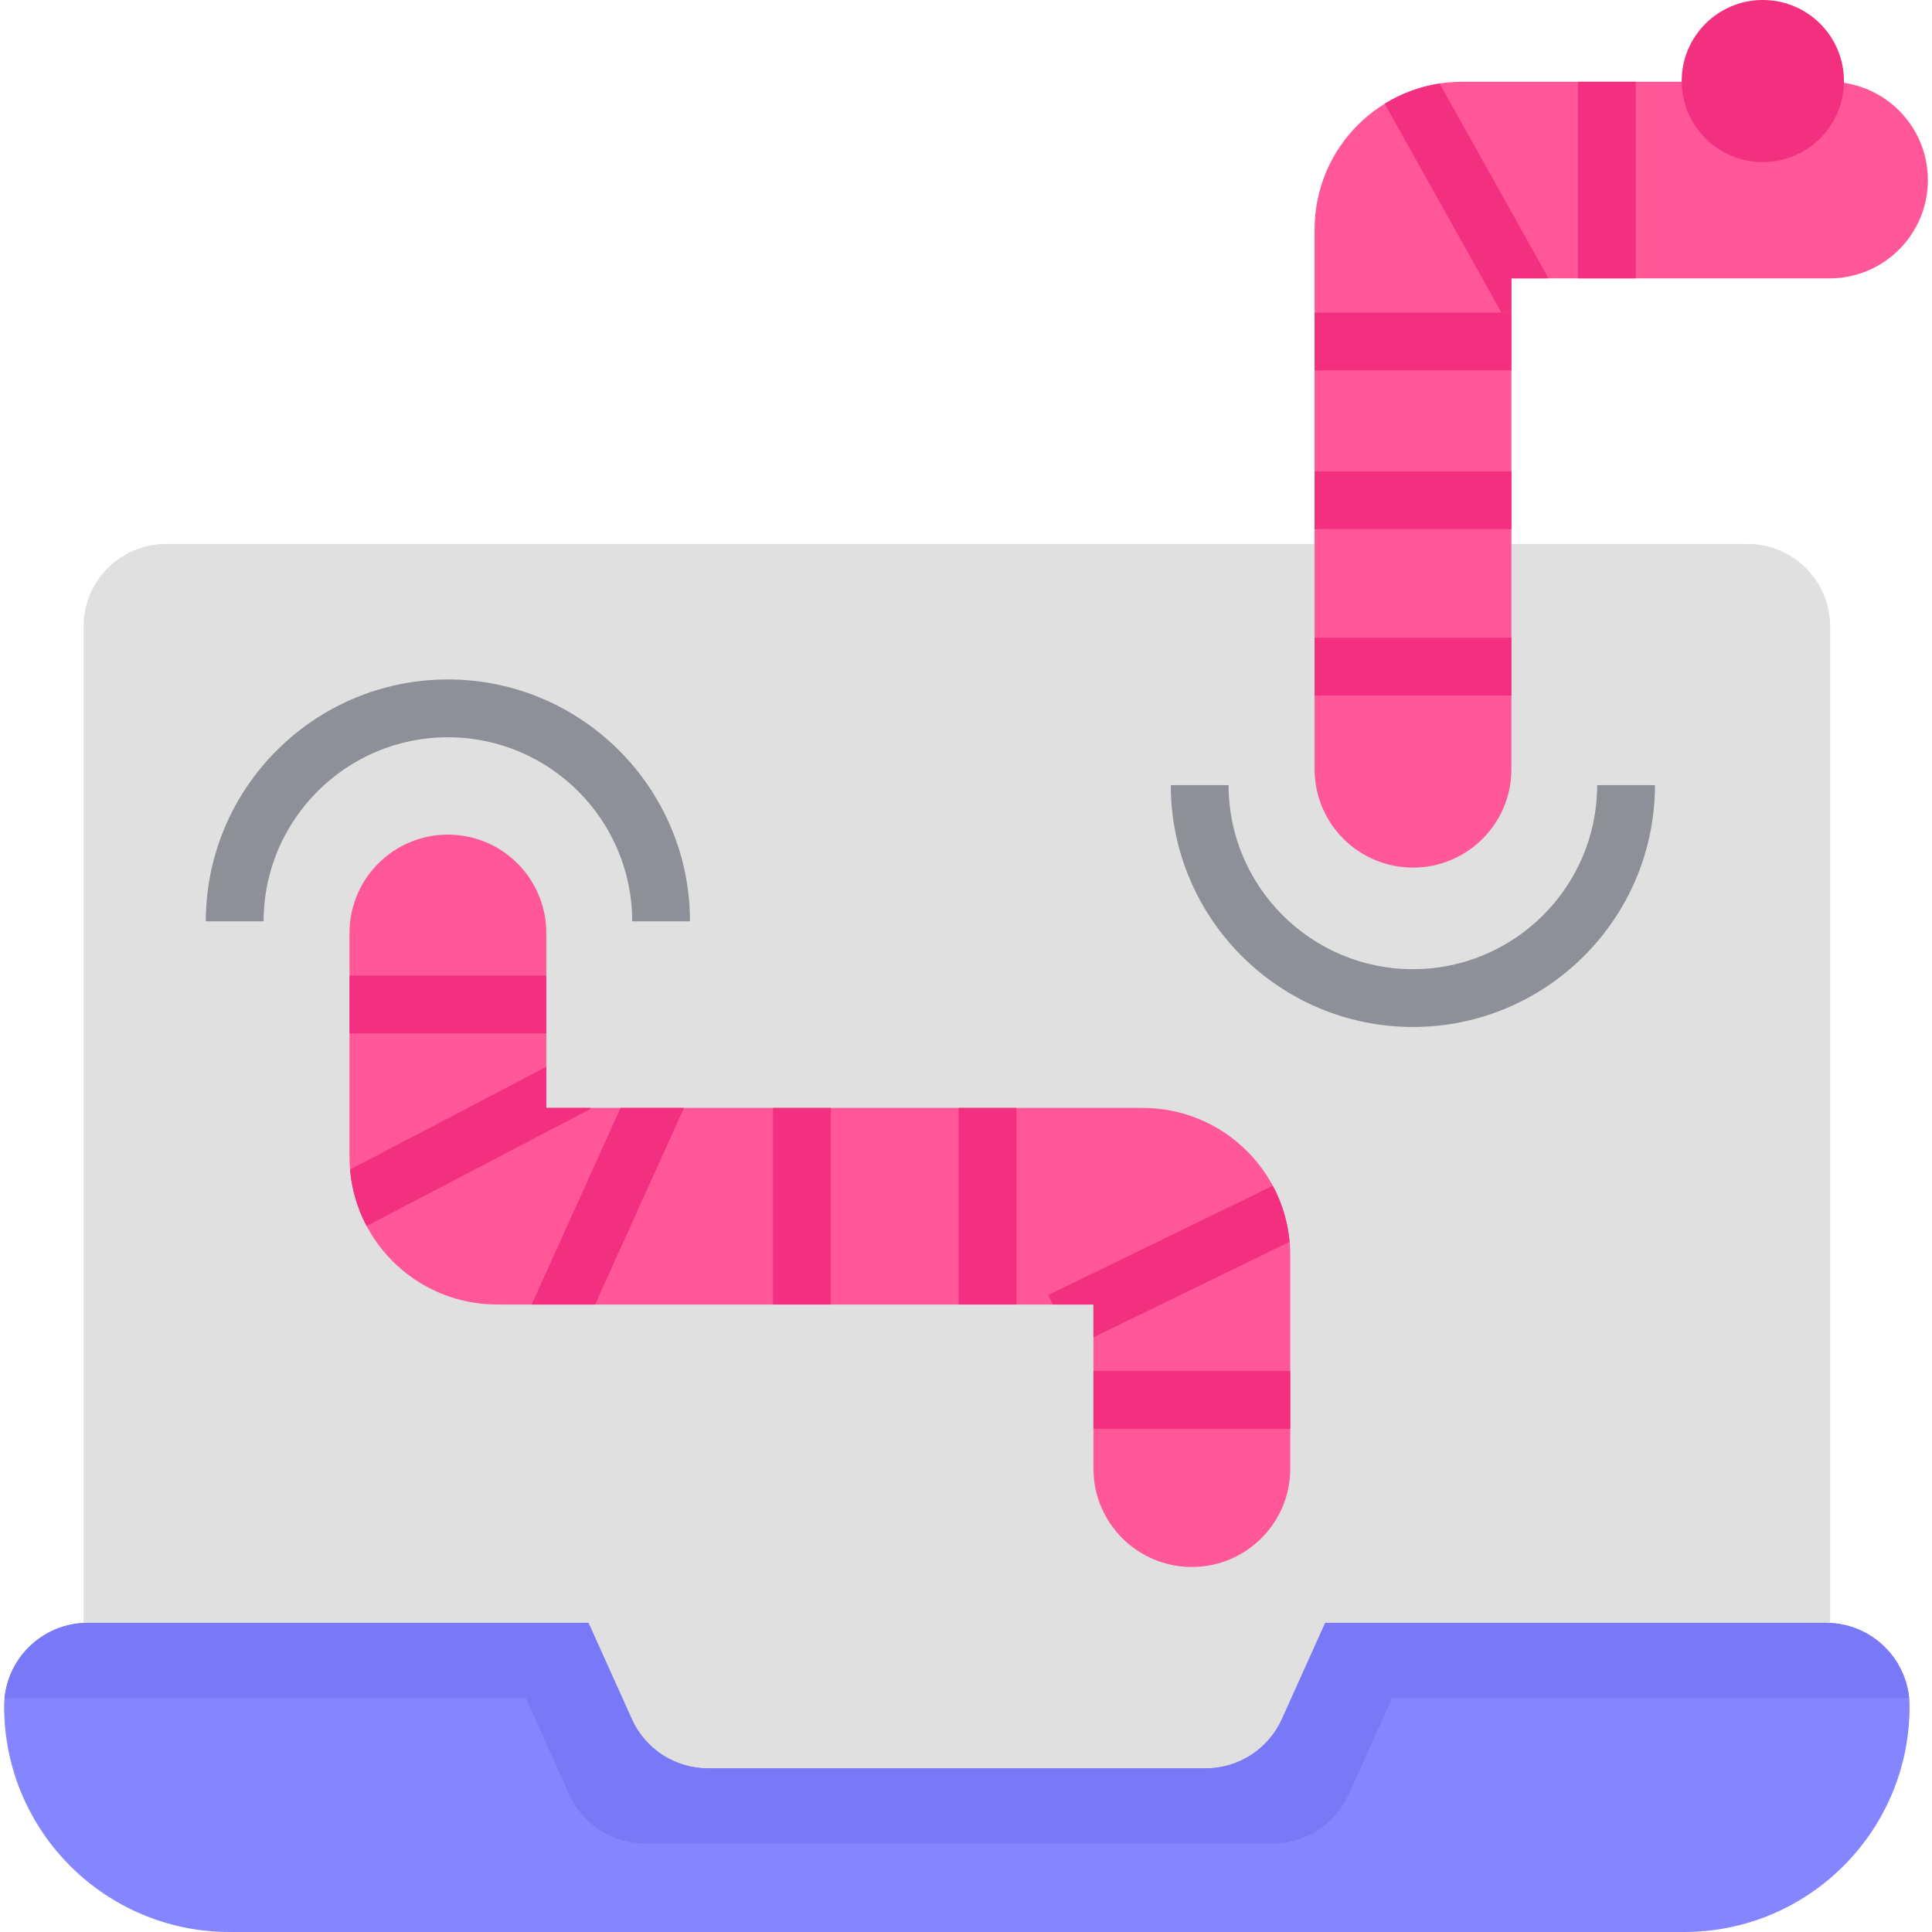 <svg id="Layer_1" enable-background="new 0 0 468 468" height="512" viewBox="0 0 468 468" width="512" xmlns="http://www.w3.org/2000/svg"><g><g><g><g><g><path d="m443.323 443.732h-423.079v-291.973c0-11.046 8.954-20 20-20h383.08c11.046 0 20 8.954 20 20v291.973z" fill="#e0e0e0"/></g></g></g><g><path d="m442.324 393.113h-121.303l-10.498 23.31c-3.27 7.262-10.494 11.932-18.457 11.932h-120.565c-7.963 0-15.187-4.67-18.457-11.932l-10.498-23.31h-121.303c-11.18 0-20.243 9.065-20.243 20.248 0 30.176 24.457 54.639 54.627 54.639h352.313c30.17 0 54.627-24.463 54.627-54.639 0-11.183-9.063-20.248-20.243-20.248z" fill="#8585ff"/><path d="m442.324 393.113h-121.303l-10.498 23.31c-3.271 7.262-10.494 11.932-18.457 11.932h-120.565c-7.963 0-15.186-4.67-18.457-11.932l-10.498-23.31h-121.303c-10.497 0-19.125 7.991-20.141 18.223h126.262l10.498 23.31c3.271 7.262 10.494 11.932 18.457 11.932h151.941c7.963 0 15.187-4.67 18.457-11.932l10.498-23.31h125.25c-1.016-10.231-9.644-18.223-20.141-18.223z" fill="#7979f7"/></g></g><g><g><g><path d="m276.791 268.376c19.748 0 35.756 15.992 35.756 35.719v51.674c0 13.151-10.672 23.813-23.838 23.813-13.165 0-23.838-10.661-23.838-23.813v-39.768h-144.455c-19.748 0-35.756-15.992-35.756-35.719v-54.292c0-13.151 10.672-23.813 23.838-23.813 13.165 0 23.838 10.661 23.838 23.813v42.386" fill="#ff5798"/><g fill="#f2307f"><path d="m143.02 268.376h-10.685v-9.953l-47.539 24.877c.412 4.917 1.817 9.549 4.02 13.698l54.309-28.419z"/><path d="m150.323 268.376-21.535 47.626h15.365l21.536-47.626z"/><path d="m84.66 236.325h47.675v14h-47.675z"/><path d="m264.872 332.101h47.675v14h-47.675z"/><path d="m308.313 287.229-54.378 26.479 1.117 2.294h9.82v7.952l47.519-23.139c-.445-4.879-1.868-9.474-4.078-13.586z"/><path d="m232.223 268.376h14v47.625h-14z"/><path d="m187.258 268.376h14v47.625h-14z"/></g></g><path d="m167.137 223.174h-14c0-24.585-20.025-44.586-44.64-44.586s-44.64 20.001-44.64 44.586h-14c0-32.304 26.306-58.586 58.64-58.586s58.64 26.282 58.64 58.586z" fill="#8d9096"/></g><g><g><path d="m443.163 67.434c13.165 0 23.837-10.661 23.837-23.813 0-13.151-10.672-23.813-23.837-23.813h-88.963c-19.748 0-35.756 15.992-35.756 35.719v130.825c0 13.151 10.672 23.813 23.837 23.813 13.165 0 23.837-10.661 23.837-23.813v-118.918z" fill="#ff5798"/><g fill="#f2307f"><path d="m318.444 154.481h47.675v14h-47.675z"/><path d="m318.444 75.724h47.675v14h-47.675z"/><path d="m318.444 114.186h47.675v14h-47.675z"/><path d="m382.242 19.808h14v47.625h-14z"/><path d="m335.43 25.126 28.276 50.598h2.413v-8.291h8.992l-26.383-47.209c-4.818.74-9.316 2.444-13.298 4.902z"/></g></g><ellipse cx="427.016" cy="19.631" fill="#f2307f" rx="19.652" ry="19.631"/><path d="m342.247 248.772c-32.333 0-58.639-26.281-58.639-58.585h14c0 24.584 20.025 44.585 44.639 44.585s44.64-20.001 44.64-44.585h14c0 32.304-26.306 58.585-58.64 58.585z" fill="#8d9096"/></g></g></g></svg>